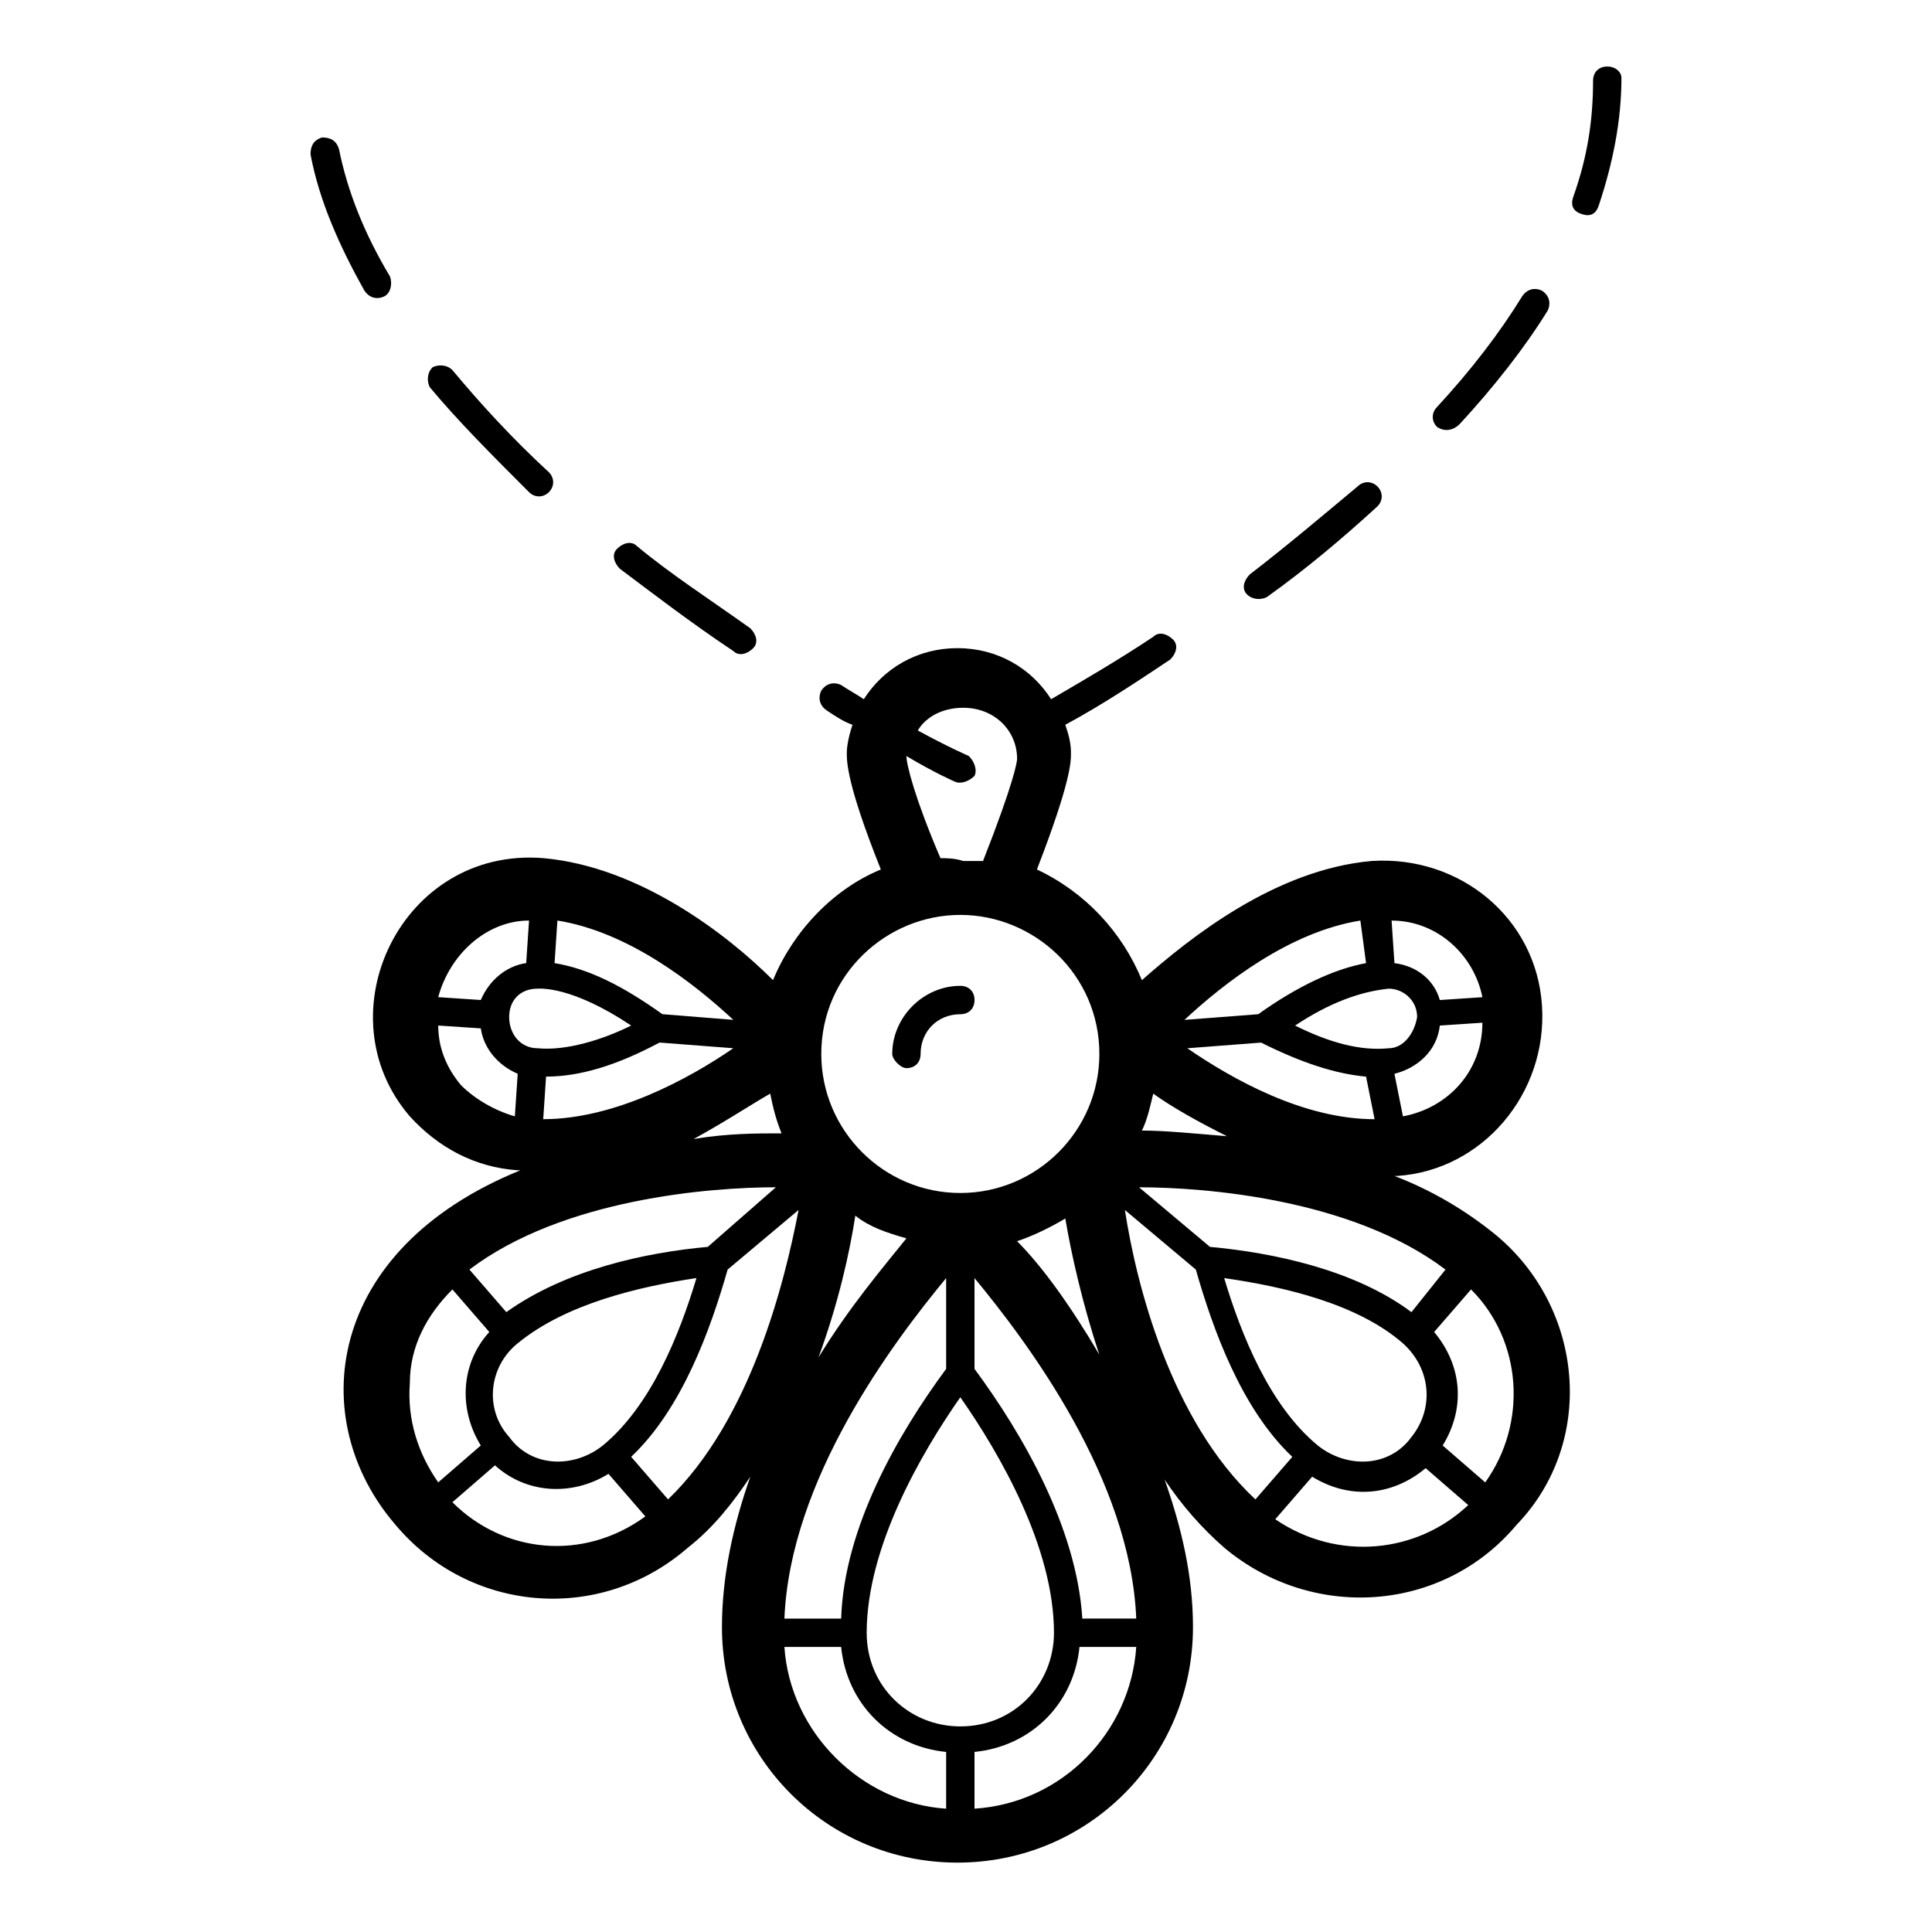 <?xml version="1.0" encoding="UTF-8"?>
<!-- Uploaded to: ICON Repo, www.iconrepo.com, Generator: ICON Repo Mixer Tools -->
<svg fill="#000000" width="800px" height="800px" version="1.1" viewBox="144 144 512 512" xmlns="http://www.w3.org/2000/svg">
 <g>
  <path d="m540.61 471.43c-8.273-6.769-17.297-12.031-27.07-15.793h0.754c22.559-1.504 39.855-21.809 38.352-45.117-1.504-23.312-21.809-39.855-45.117-38.352-25.566 2.258-48.125 20.305-60.91 31.582-5.266-12.785-15.039-23.312-27.824-29.328 9.023-23.312 9.023-28.574 9.023-30.832 0-3.008-0.754-5.266-1.504-7.519 9.777-5.266 18.801-11.281 27.824-17.297 1.504-1.504 2.258-3.762 0.754-5.266-1.504-1.504-3.762-2.258-5.266-0.754-9.023 6.016-18.047 11.281-27.07 16.543-5.266-8.273-14.289-13.535-24.816-13.535-10.527 0-19.551 5.266-24.816 13.535-2.258-1.504-3.762-2.258-6.016-3.762-1.504-0.754-3.762-0.754-5.266 1.504-0.754 1.504-0.754 3.762 1.504 5.266 2.258 1.504 4.512 3.008 6.769 3.762-0.754 2.258-1.504 5.266-1.504 7.519 0 2.258 0 8.273 9.023 30.832-12.785 5.266-23.312 16.543-28.574 29.328-12.031-12.031-35.344-30.078-60.91-32.336-37.598-3.008-58.652 41.359-35.344 68.43 7.519 8.273 17.297 13.535 28.574 14.289h0.754c-51.887 21.055-57.148 66.172-33.086 93.996 19.551 23.312 54.141 26.32 77.453 6.016 6.769-5.266 12.031-12.031 16.543-18.801-4.512 12.785-7.519 26.32-7.519 39.855 0 34.59 27.824 62.414 62.414 62.414 34.59 0 62.414-27.824 62.414-62.414 0-13.535-3.008-26.32-7.519-39.102 4.512 6.769 9.777 12.785 15.793 18.047 23.312 19.551 57.902 17.297 77.453-6.016 21.051-21.801 18.043-57.145-5.269-76.695zm-47.371 55.645c-12.785-10.527-20.305-29.328-24.816-44.367 15.793 2.258 35.344 6.769 47.375 17.297 7.519 6.769 8.273 17.297 2.258 24.816-6.019 8.27-17.297 8.27-24.816 2.254zm24.812-35.34c-15.039-11.281-36.848-15.793-53.391-17.297l-18.801-15.793c17.297 0 56.398 3.008 81.211 21.809zm-6.016-69.934c-7.519 0.754-15.793-1.504-24.816-6.016 9.023-6.016 17.297-9.023 24.816-9.777 3.762 0 7.519 3.008 7.519 7.519-0.75 4.516-3.758 8.273-7.519 8.273zm-6.016-22.559c-8.273 1.504-18.047 6.016-28.574 13.535l-19.551 1.504c10.527-9.777 27.824-23.312 46.621-26.32zm-27.82 21.055c10.527 5.266 19.551 8.273 27.824 9.023l2.258 11.281c-18.801 0-37.598-10.527-49.629-18.801zm-31.582 23.312c1.504-3.008 2.258-6.769 3.008-9.777 5.266 3.762 12.031 7.519 19.551 11.281-9.023-0.754-16.543-1.504-22.559-1.504zm69.18-3.762-2.258-11.281c6.016-1.504 11.281-6.016 12.031-12.785l11.281-0.754c0 12.789-9.023 22.566-21.055 24.82zm21.055-31.582-11.281 0.754c-1.504-5.266-6.016-9.023-12.031-9.777l-0.754-11.281c12.035 0.004 21.809 9.027 24.066 20.305zm-143.62-36.844c-6.769-15.793-9.023-24.816-9.023-27.07 7.519 4.512 12.785 6.769 12.785 6.769 1.504 0.754 3.762 0 5.266-1.504 0.754-1.504 0-3.762-1.504-5.266 0 0-5.266-2.258-13.535-6.769 2.258-3.762 6.769-6.016 12.031-6.016 8.273 0 14.289 6.016 14.289 13.535 0 0.754-0.754 6.016-9.023 27.07h-5.266c-2.258-0.75-4.516-0.75-6.019-0.75zm5.266 15.039c19.551 0 36.848 15.793 36.848 36.848 0 20.305-16.543 36.848-36.848 36.848-20.305 0-36.848-16.543-36.848-36.848 0-21.059 17.297-36.848 36.848-36.848zm32.332 186.48c-1.504-24.062-15.793-48.879-28.574-66.172v-24.062c14.289 17.297 41.359 53.391 42.863 90.234zm-32.332 28.574c-13.535 0-24.816-10.527-24.816-24.816 0-22.559 14.289-47.375 24.816-62.414 10.527 15.039 24.816 39.855 24.816 62.414-0.004 13.535-10.531 24.816-24.816 24.816zm-46.621-28.574c1.504-36.848 28.574-72.941 42.863-90.234v24.062c-12.785 17.297-27.07 42.109-27.824 66.172zm-20.305-98.508c-16.543 1.504-37.598 6.016-53.391 17.297l-9.777-11.281c24.816-18.801 63.918-21.809 81.211-21.809zm-27.82 52.637c-7.519 6.016-18.801 6.016-24.816-2.258-6.769-7.519-5.266-18.801 2.258-24.816 12.785-10.527 32.336-15.039 47.375-17.297-4.516 15.047-12.035 33.844-24.816 44.371zm15.789-114.3c-10.527-7.519-19.551-12.031-28.574-13.535l0.754-11.281c18.801 3.008 36.094 16.543 46.621 26.32zm-33.086-6.766c0.754 0 9.023-0.754 24.816 9.777-7.519 3.762-17.297 6.769-24.816 6.016-4.512 0-7.519-3.762-7.519-8.273 0-4.512 3.008-7.519 7.519-7.519zm2.258 23.309c9.023 0 18.801-3.008 30.078-9.023l19.551 1.504c-12.031 8.273-31.582 18.801-50.383 18.801zm-4.512-41.355-0.754 11.277c-5.266 0.754-9.777 4.512-12.031 9.777l-11.281-0.754c3.012-11.277 12.785-20.301 24.066-20.301zm-24.062 27.82 11.281 0.754c0.754 5.266 4.512 9.777 9.777 12.031l-0.754 11.281c-5.266-1.504-10.527-4.512-14.289-8.273-3.762-4.512-6.016-9.777-6.016-15.793zm87.977 18.047c0.754 3.762 1.504 6.769 3.008 10.527-6.769 0-14.289 0-23.312 1.504 8.273-4.512 15.043-9.023 20.305-12.031zm-84.219 51.887 9.777 11.281c-7.519 8.273-8.273 20.305-2.258 30.078l-11.281 9.777c-5.266-7.519-8.273-16.543-7.519-26.32 0.004-9.777 4.516-18.051 11.281-24.816zm0 56.395 11.281-9.777c8.273 7.519 20.305 8.273 30.078 2.258l9.777 11.281c-16.547 12.031-37.602 9.773-51.137-3.762zm57.148-0.75-9.777-11.281c13.535-12.785 21.055-33.84 25.566-49.629l18.801-15.793c-3.758 19.555-12.781 55.648-34.59 76.703zm49.629-75.195c3.762 3.008 8.273 4.512 13.535 6.016-6.016 7.519-15.039 18.047-23.312 31.582 5.266-14.289 8.273-27.824 9.777-37.598zm-18.797 114.3h15.039c1.504 15.039 12.785 26.32 27.824 27.824v15.039c-22.562-1.508-41.359-20.305-42.863-42.863zm50.379 42.859v-15.039c15.039-1.504 26.32-12.785 27.824-27.824h15.039c-1.504 22.562-19.551 41.359-42.863 42.863zm11.281-150.39c4.512-1.504 9.023-3.762 12.785-6.016 1.504 9.023 4.512 22.559 9.023 36.094-7.523-12.781-15.043-23.309-21.809-30.078zm28.574-8.27 18.801 15.793c4.512 15.793 12.031 36.848 25.566 49.629l-9.777 11.281c-22.559-21.059-31.582-57.152-34.59-76.703zm39.852 81.961 9.777-11.281c9.777 6.016 21.055 5.266 30.078-2.258l11.281 9.777c-13.539 12.785-34.594 15.043-51.137 3.762zm55.645-9.773-11.281-9.777c6.016-9.777 5.266-21.055-2.258-30.078l9.777-11.281c13.539 13.539 15.043 35.344 3.762 51.137z"/>
  <path d="m384.21 427.07c2.258 0 3.762-1.504 3.762-3.762 0-6.016 4.512-10.527 10.527-10.527 2.258 0 3.762-1.504 3.762-3.762 0-2.258-1.504-3.762-3.762-3.762-9.777 0-18.047 8.273-18.047 18.047 0 1.508 2.254 3.766 3.758 3.766z"/>
  <path d="m338.34 316.53c1.504 1.504 3.762 0.754 5.266-0.754 1.504-1.504 0.754-3.762-0.754-5.266-10.527-7.519-21.055-14.289-30.078-21.809-1.504-1.504-3.762-0.754-5.266 0.754-1.504 1.504-0.754 3.762 0.754 5.266 9.023 6.769 18.797 14.289 30.078 21.809z"/>
  <path d="m284.2 274.42c1.504 1.504 3.762 1.504 5.266 0s1.504-3.762 0-5.266c-9.777-9.023-18.047-18.047-25.566-27.07-1.504-1.504-3.762-1.504-5.266-0.754-1.504 1.504-1.504 3.762-0.754 5.266 7.519 9.027 16.543 18.051 26.32 27.824z"/>
  <path d="m245.85 222.54c1.504-0.754 2.258-3.008 1.504-5.266-6.769-11.281-11.281-22.559-13.535-33.84-0.754-2.258-2.258-3.008-4.512-3.008-2.258 0.754-3.008 2.258-3.008 4.512 2.258 12.031 7.519 24.062 14.289 36.094 1.504 2.258 3.758 2.258 5.262 1.508z"/>
  <path d="m530.84 256.38c9.023-9.777 17.297-20.305 23.312-30.078 0.754-1.504 0.754-3.762-1.504-5.266-1.504-0.754-3.762-0.754-5.266 1.504-6.016 9.777-13.535 19.551-22.559 29.328-1.504 1.504-1.504 3.762 0 5.266 2.254 1.504 4.512 0.75 6.016-0.754z"/>
  <path d="m569.94 161.63c-2.258 0-3.762 1.504-3.762 3.762 0 10.527-1.504 20.305-5.266 30.832-0.754 2.258 0 3.762 2.258 4.512 2.258 0.754 3.762 0 4.512-2.258 3.762-11.281 6.016-22.559 6.016-33.84 0-1.504-1.504-3.008-3.758-3.008z"/>
  <path d="m479.71 302.25c10.527-7.519 20.305-15.793 29.328-24.062 1.504-1.504 1.504-3.762 0-5.266-1.504-1.504-3.762-1.504-5.266 0-9.023 7.519-18.801 15.793-28.574 23.312-1.504 1.504-2.258 3.762-0.754 5.266 1.504 1.5 3.762 1.5 5.266 0.75z"/>
 </g>
</svg>